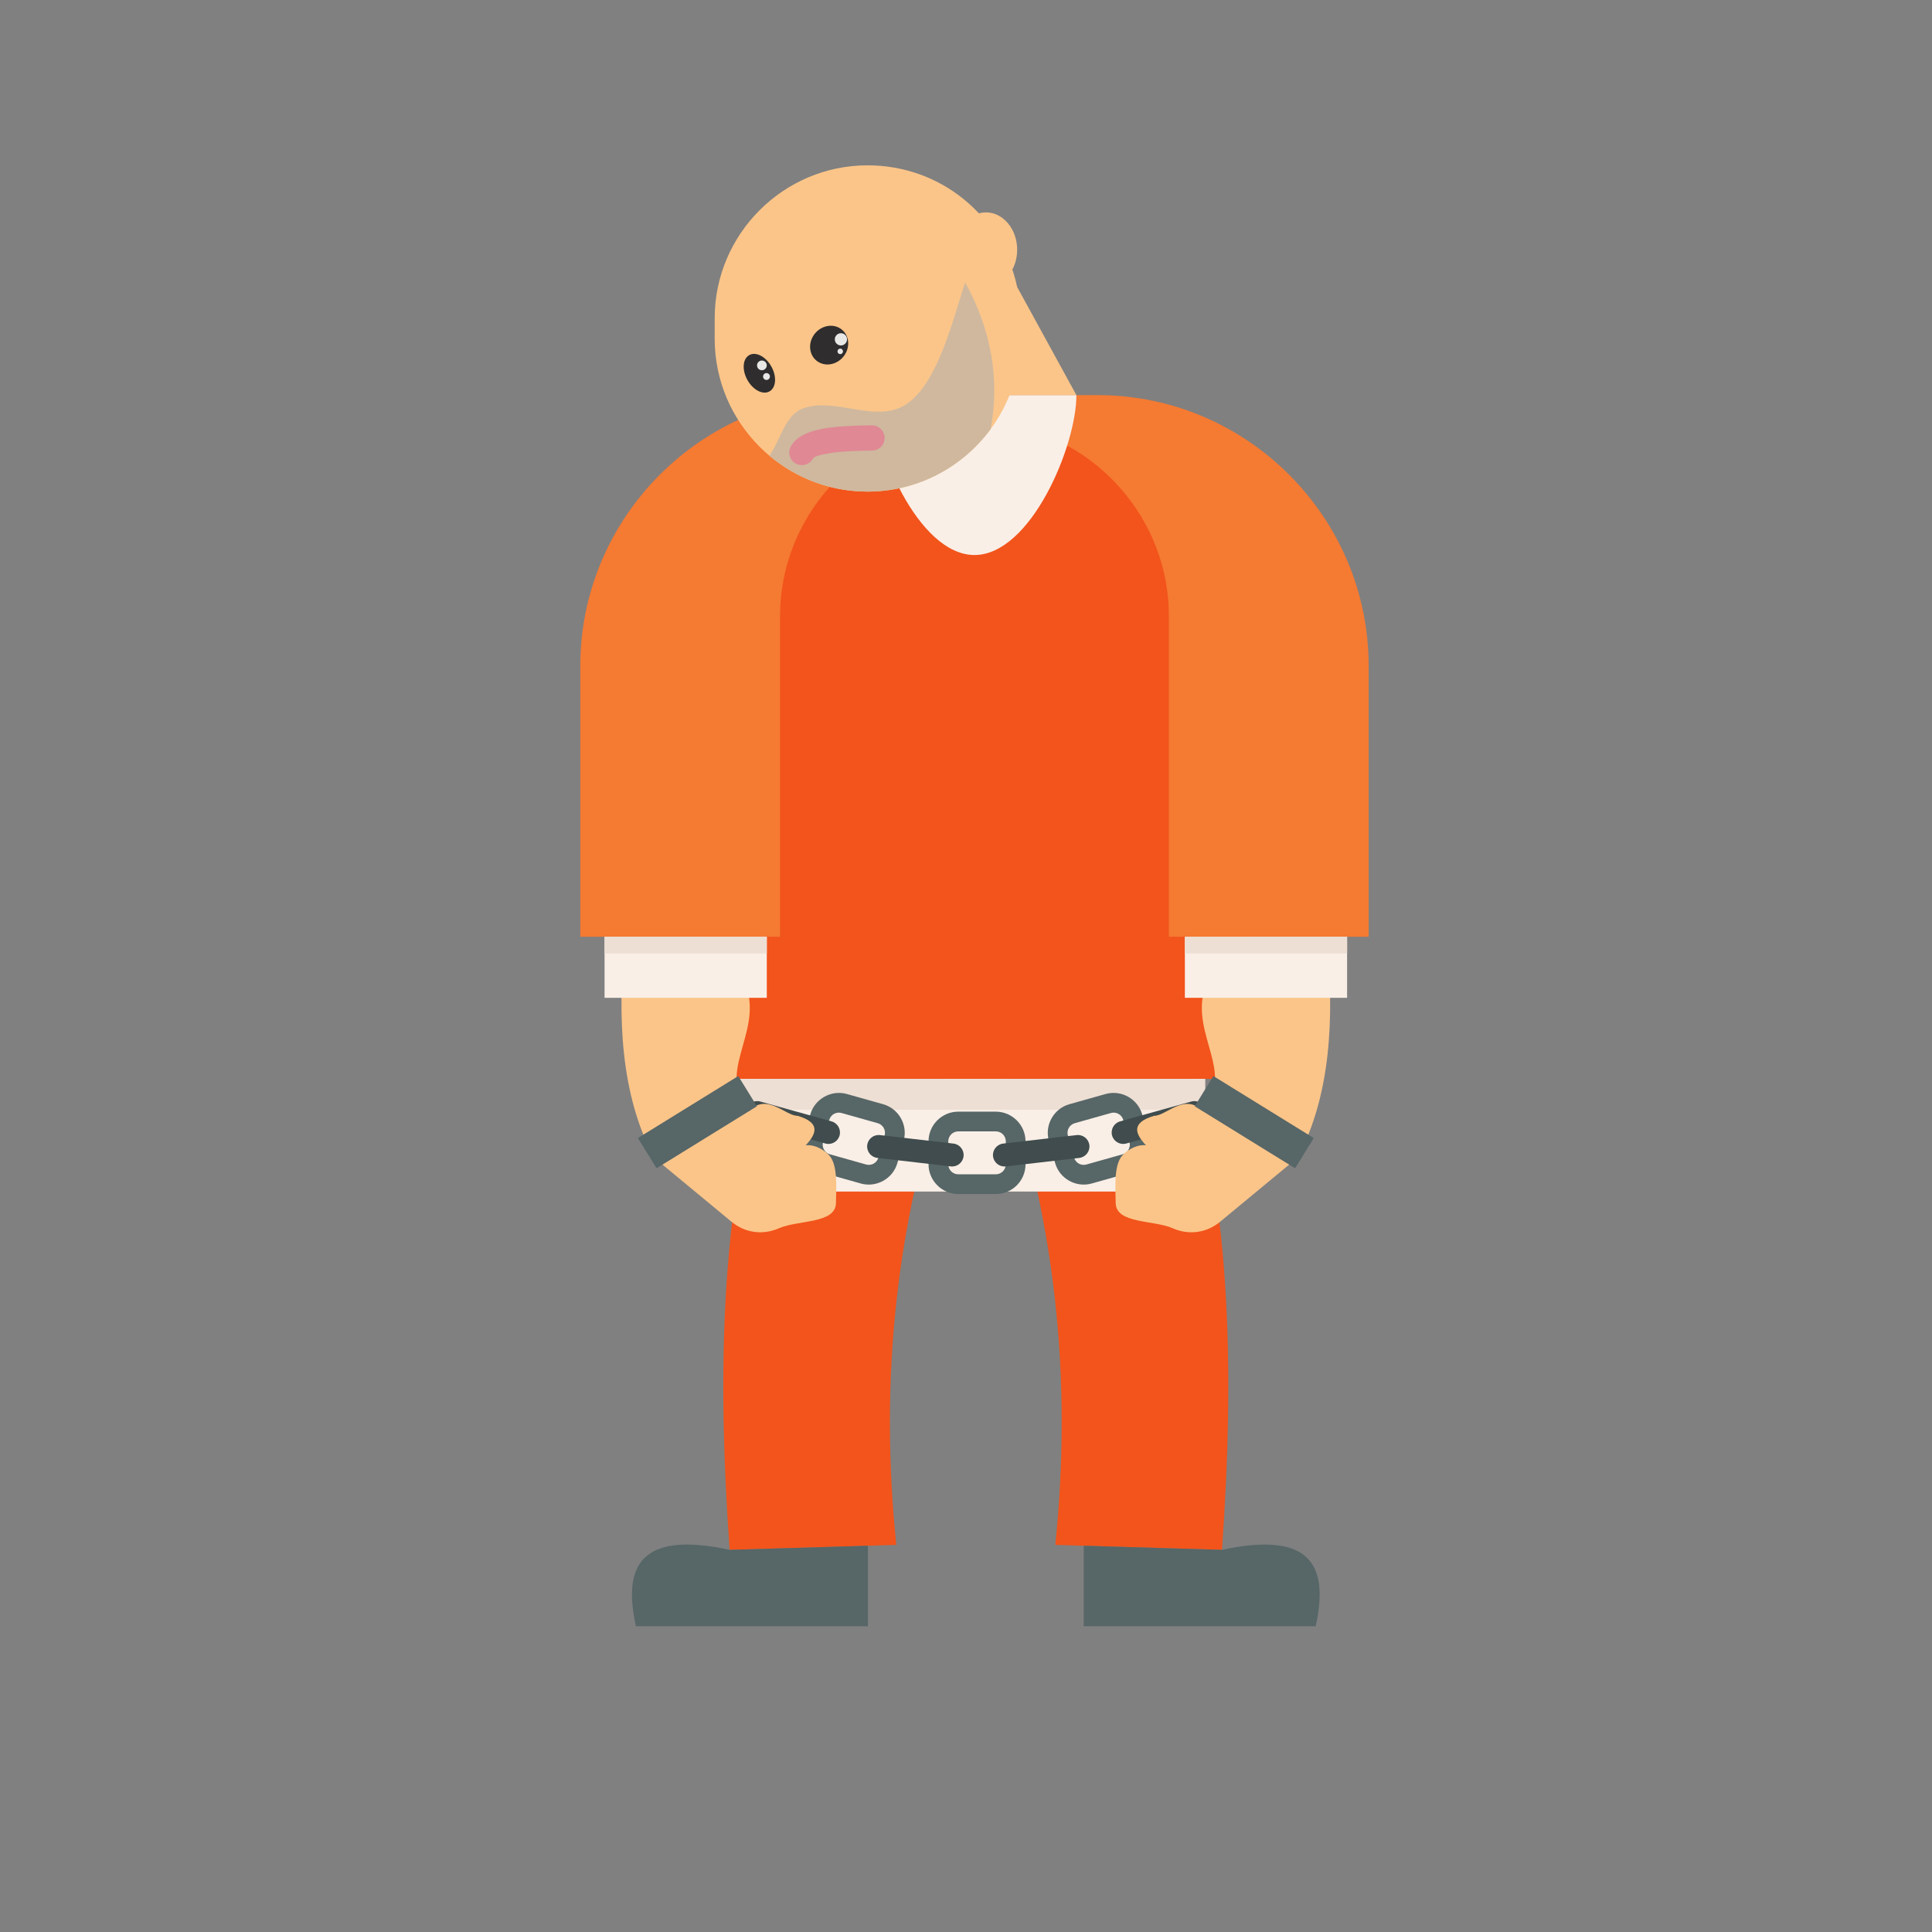 <?xml version="1.0" encoding="UTF-8"?>
<svg version="1.1" viewBox="0 0 800 800" xmlns="http://www.w3.org/2000/svg">
<rect x="0" y="0" width="800" height="800" fill="#808080" stroke="none"/>
<defs>
<clipPath id="a">
<path d="m0 600h600v-600h-600z"/>
</clipPath>
</defs>
<g transform="matrix(1.333 0 0 -1.333 0 800)">
<g clip-path="url(#a)">
<g transform="translate(379.59 118.7)">
<path d="m0 0c4.009 56.628 2.907 111.16-13.18 159.52-19.245-0.517-38.489-1.034-57.734-1.55 19.967-54.375 24.276-106.17 19.14-156.42 17.257-0.516 34.516-1.033 51.774-1.548m-152.94 0c-4.01 56.628-2.909 111.16 13.178 159.52 19.245-0.517 38.491-1.034 57.736-1.55-19.968-54.375-24.277-106.17-19.141-156.42-17.257-0.516-34.516-1.033-51.773-1.548" fill="#f2541b" fill-rule="evenodd"/>
</g>
<g transform="translate(286.88 470.75)">
<path d="m0 0h32.484c38.486 0 69.974-31.487 69.974-69.972v-135.78h-172.43v135.78c0 38.485 31.487 69.972 69.973 69.972" fill="#f2541b" fill-rule="evenodd"/>
</g>
<g transform="translate(264.39 477.41)">
<path d="m0 0h76.637c46.272 0 84.132-37.859 84.132-84.132v-84.133h-62.059v99.544c0 33.215-27.177 60.391-60.393 60.391-33.215 0-60.391-27.176-60.391-60.391v-99.544h-62.059v84.133c0 46.273 37.859 84.132 84.133 84.132" fill="#f57a32" fill-rule="evenodd"/>
</g>
<path d="m229.82 230.01h144.52v34.986h-144.52z" fill="#f9efe7" fill-rule="evenodd"/>
<path d="m229.82 255.42h144.52v9.58h-144.52z" fill="#eddfd4" fill-rule="evenodd"/>
<g transform="translate(261.42 254.41)">
<path d="m0 0 11.239-3.167c0.817-0.23 1.467-0.775 1.856-1.47 0.388-0.693 0.515-1.534 0.285-2.35l-1.935-6.868c-0.231-0.823-0.776-1.474-1.466-1.864-0.693-0.385-1.534-0.51-2.355-0.277l-11.238 3.165c-0.817 0.23-1.467 0.777-1.856 1.47-0.389 0.694-0.515 1.535-0.286 2.351l1.935 6.868c0.233 0.825 0.774 1.475 1.46 1.859l0.014 9e-3c0.685 0.383 1.523 0.507 2.347 0.274m12.9 2.732-11.237 3.167c-2.432 0.685-4.931 0.312-6.998-0.842l-0.015-9e-3c-2.063-1.16-3.685-3.097-4.37-5.527l-1.935-6.869c-0.689-2.444-0.316-4.947 0.839-7.007 1.155-2.062 3.094-3.686 5.54-4.374l11.238-3.166c2.437-0.688 4.936-0.314 6.997 0.84l0.015 0.01c2.061 1.154 3.684 3.091 4.37 5.528l1.936 6.868c0.688 2.444 0.316 4.947-0.84 7.007-1.155 2.063-3.094 3.686-5.54 4.374" fill="#576667" fill-rule="evenodd"/>
</g>
<g transform="translate(345.1 254.41)">
<path d="m0 0-11.239-3.167c-0.817-0.23-1.468-0.775-1.857-1.47-0.389-0.693-0.515-1.534-0.285-2.35l1.935-6.868c0.23-0.823 0.776-1.474 1.466-1.864 0.694-0.385 1.535-0.51 2.355-0.277l11.239 3.165c0.817 0.23 1.467 0.777 1.855 1.47 0.39 0.694 0.516 1.535 0.286 2.351l-1.935 6.868c-0.231 0.825-0.774 1.475-1.459 1.859l-0.014 9e-3c-0.685 0.383-1.523 0.507-2.347 0.274m-12.902 2.732 11.24 3.167c2.431 0.685 4.93 0.312 6.995-0.842l0.016-9e-3c2.063-1.16 3.685-3.097 4.371-5.527l1.934-6.869c0.689-2.444 0.316-4.947-0.839-7.007-1.154-2.062-3.094-3.686-5.54-4.374l-11.238-3.166c-2.436-0.688-4.935-0.314-6.996 0.84l-0.017 0.01c-2.06 1.154-3.681 3.091-4.369 5.528l-1.934 6.868c-0.69 2.444-0.318 4.947 0.838 7.007 1.155 2.063 3.094 3.686 5.539 4.374" fill="#576667" fill-rule="evenodd"/>
</g>
<g transform="translate(309.34 248.7)">
<path d="m0 0h-11.676c-0.848 0-1.623-0.351-2.185-0.913-0.563-0.563-0.911-1.337-0.911-2.186v-7.135c0-0.853 0.345-1.628 0.905-2.191 0.561-0.558 1.337-0.906 2.191-0.906h11.676c0.849 0 1.623 0.351 2.185 0.911 0.562 0.564 0.912 1.337 0.912 2.186v7.135c0 0.858-0.345 1.63-0.901 2.186l-0.011 0.013c-0.555 0.553-1.329 0.9-2.185 0.9m-11.676 6.128h11.676c2.525 0 4.829-1.037 6.507-2.708l0.011-0.012c1.671-1.676 2.709-3.98 2.709-6.507v-7.135c0-2.539-1.038-4.848-2.709-6.519-1.669-1.67-3.977-2.707-6.518-2.707h-11.676c-2.533 0-4.836 1.037-6.507 2.707l-0.011 0.013c-1.671 1.672-2.709 3.974-2.709 6.506v7.135c0 2.541 1.038 4.849 2.709 6.519 1.67 1.671 3.977 2.708 6.518 2.708" fill="#576667" fill-rule="evenodd"/>
</g>
<g transform="translate(273.34 247.55)">
<path d="m0 0 22.842-2.639c1.95-0.224 3.358-2.004 3.134-3.952v-1e-3c-0.226-1.949-2.003-3.359-3.953-3.135l-22.842 2.639c-1.949 0.225-3.359 2.004-3.134 3.952v1e-3c0.225 1.95 2.003 3.36 3.953 3.135" fill="#404c4d" fill-rule="evenodd"/>
</g>
<g transform="translate(334.45 247.55)">
<path d="m0 0-22.842-2.639c-1.948-0.224-3.358-2.004-3.134-3.952v-1e-3c0.226-1.949 2.003-3.359 3.953-3.135l22.842 2.639c1.949 0.225 3.36 2.004 3.135 3.952l-2e-3 1e-3c-0.224 1.95-2.004 3.36-3.952 3.135" fill="#404c4d" fill-rule="evenodd"/>
</g>
<g transform="translate(236.17 257.98)">
<path d="m0 0 22.149-6.175c1.891-0.527 3.005-2.505 2.478-4.394v-1e-3c-0.527-1.891-2.504-3.005-4.394-2.478l-22.149 6.176c-1.89 0.527-3.004 2.503-2.478 4.394h1e-3c0.526 1.89 2.504 3.004 4.393 2.478" fill="#404c4d" fill-rule="evenodd"/>
</g>
<g transform="translate(370.08 257.98)">
<path d="m0 0-22.147-6.175c-1.891-0.527-3.006-2.505-2.479-4.394v-1e-3c0.527-1.891 2.504-3.005 4.394-2.478l22.149 6.176c1.891 0.527 3.005 2.503 2.478 4.394-0.527 1.89-2.503 3.004-4.395 2.478" fill="#404c4d" fill-rule="evenodd"/>
</g>
<g transform="translate(232.12 292.8)">
<path d="m0 0c4.115-14.282-9.598-25.856 0.43-37.87 5.678 5.941 11.426-1.462 15.217-1.391 7.094-2.114 6.004-5.457 2.491-9.165 2.391 0.323 5.165-1.007 7.031-2.789 2.958-2.83 2.505-9.479 2.39-15.166-0.131-6.452-11.811-5.209-17.715-7.813-5.031-2.218-10.516-1.457-14.752 2.047-8.04 6.65-16.078 13.3-24.118 19.952-10.231 19.486-11.361 43.016-9.021 68.089 12.682-5.299 25.365-10.596 38.047-15.894" fill="#fbc589" fill-rule="evenodd"/>
</g>
<path d="m187.8 290.19h50.396v18.951h-50.396z" fill="#f9efe7" fill-rule="evenodd"/>
<path d="m187.8 303.96h50.396v5.189h-50.396z" fill="#eddfd4" fill-rule="evenodd"/>
<g transform="translate(198.15 246.63)">
<path d="m0 0 31.183 19.26 5.8-9.389-31.183-19.262z" fill="#576667" fill-rule="evenodd"/>
</g>
<g transform="translate(374.13 292.8)">
<path d="m0 0c-4.114-14.282 9.6-25.856-0.43-37.87-5.678 5.941-11.425-1.462-15.217-1.391-7.093-2.114-6.003-5.457-2.491-9.165-2.389 0.323-5.165-1.007-7.031-2.789-2.958-2.83-2.504-9.479-2.389-15.166 0.132-6.452 11.811-5.209 17.715-7.813 5.031-2.218 10.516-1.457 14.751 2.047 8.04 6.65 16.08 13.3 24.118 19.952 10.231 19.486 11.362 43.016 9.022 68.089-12.682-5.299-25.365-10.596-38.048-15.894" fill="#fbc589" fill-rule="evenodd"/>
</g>
<path d="m368.06 290.19h50.397v18.951h-50.397z" fill="#f9efe7" fill-rule="evenodd"/>
<path d="m368.06 303.96h50.397v5.189h-50.397z" fill="#eddfd4" fill-rule="evenodd"/>
<g transform="translate(408.1 246.63)">
<path d="m0 0-31.184 19.26-5.799-9.389 31.183-19.262z" fill="#576667" fill-rule="evenodd"/>
</g>
<g transform="translate(334.37 477.41)">
<path d="m0 0c0-15.814-14.175-49.667-31.658-49.667s-31.657 33.853-31.657 49.667z" fill="#f9efe7" fill-rule="evenodd"/>
</g>
<g transform="translate(269.6 119.99)">
<path d="m0 0v-25.023h-72.053c-4.045 18.34 0.928 29.844 29.107 23.74 14.315 0.428 28.631 0.856 42.946 1.283" fill="#576667" fill-rule="evenodd"/>
</g>
<g transform="translate(336.65 119.99)">
<path d="m0 0v-25.023h72.054c4.044 18.34-0.929 29.844-29.108 23.74-14.315 0.428-28.631 0.856-42.946 1.283" fill="#576667" fill-rule="evenodd"/>
</g>
<g transform="translate(269.49 548.79)">
<path d="m0 0c22.748 0 41.71-15.658 46.483-37.807l18.395-33.573h-20.758v5e-3c-7.001-17.522-24.174-29.986-44.12-29.986-26.114 0-47.479 21.365-47.479 47.479v6.403c0 26.114 21.365 47.479 47.479 47.479" fill="#fbc589" fill-rule="evenodd"/>
</g>
<g transform="translate(307.74 466.87)">
<path d="m0 0c-8.664-11.766-22.603-19.436-38.249-19.436-11.581 0-22.225 4.203-30.489 11.158 3.473 4.894 4.79 12.612 10.424 14.68 9.253 3.396 20.349-3.481 29.571 0 11.816 4.459 17.131 28.361 20.825 39.151 8.317-15.185 10.705-30.369 7.918-45.553" fill="#cfb89e" fill-rule="evenodd"/>
</g>
<g transform="translate(252.5 457.66)">
<path d="m0 0c-1.061-1.884-3.45-2.552-5.334-1.491-1.885 1.061-2.552 3.449-1.492 5.334 1.737 3.08 5.531 4.746 10.533 5.581 4.08 0.681 9.202 0.881 14.634 0.937 2.165 0.017 3.934-1.725 3.951-3.89 0.017-2.164-1.725-3.933-3.889-3.95-5.024-0.052-9.735-0.234-13.404-0.845-2.745-0.458-4.617-0.999-4.999-1.676" fill="#e08894" fill-rule="evenodd"/>
</g>
<g transform="translate(232.76 489.85)">
<path d="m0 0c2.062 1.143 5.135-0.458 6.864-3.576s1.459-6.572-0.604-7.716c-2.061-1.143-5.134 0.458-6.863 3.576s-1.459 6.572 0.603 7.716" fill="#2f2d2d" fill-rule="evenodd"/>
</g>
<g transform="translate(256.02 498.59)">
<path d="m0 0c3.156 1.143 6.405-0.458 7.256-3.576 0.852-3.118-1.015-6.572-4.172-7.716-3.156-1.143-6.404 0.459-7.256 3.576-0.851 3.118 1.016 6.573 4.172 7.716" fill="#2f2d2d" fill-rule="evenodd"/>
</g>
<g transform="translate(306.28 510.98)">
<path d="m0 0c5.338 0 9.69 5.211 9.69 11.599s-4.352 11.599-9.69 11.599c-5.337 0-9.688-5.211-9.688-11.599s4.351-11.599 9.688-11.599" fill="#fbc589" fill-rule="evenodd"/>
</g>
<g transform="translate(236.67 485.14)">
<path d="m0 0c0.831 0 1.51 0.678 1.51 1.509s-0.679 1.51-1.51 1.51c-0.832 0-1.51-0.679-1.51-1.51s0.678-1.509 1.51-1.509" fill="#e8e8e7" fill-rule="evenodd"/>
</g>
<g transform="translate(238.1 482.12)">
<path d="m0 0c0.588 0 1.068 0.48 1.068 1.068 0 0.589-0.48 1.069-1.068 1.069s-1.068-0.48-1.068-1.069c0-0.588 0.48-1.068 1.068-1.068" fill="#e8e8e7" fill-rule="evenodd"/>
</g>
<g transform="translate(261.22 492.84)">
<path d="m0 0c1.046 0 1.9 0.854 1.9 1.9 0 1.047-0.854 1.9-1.9 1.9-1.047 0-1.901-0.853-1.901-1.9 0-1.046 0.854-1.9 1.901-1.9" fill="#e8e8e7" fill-rule="evenodd"/>
</g>
<g transform="translate(261.01 490.14)">
<path d="m0 0c0.473 0 0.86 0.386 0.86 0.859 0 0.474-0.387 0.859-0.86 0.859-0.472 0-0.859-0.385-0.859-0.859 0-0.473 0.387-0.859 0.859-0.859" fill="#e8e8e7" fill-rule="evenodd"/>
</g>
</g>
</g>
</svg>
